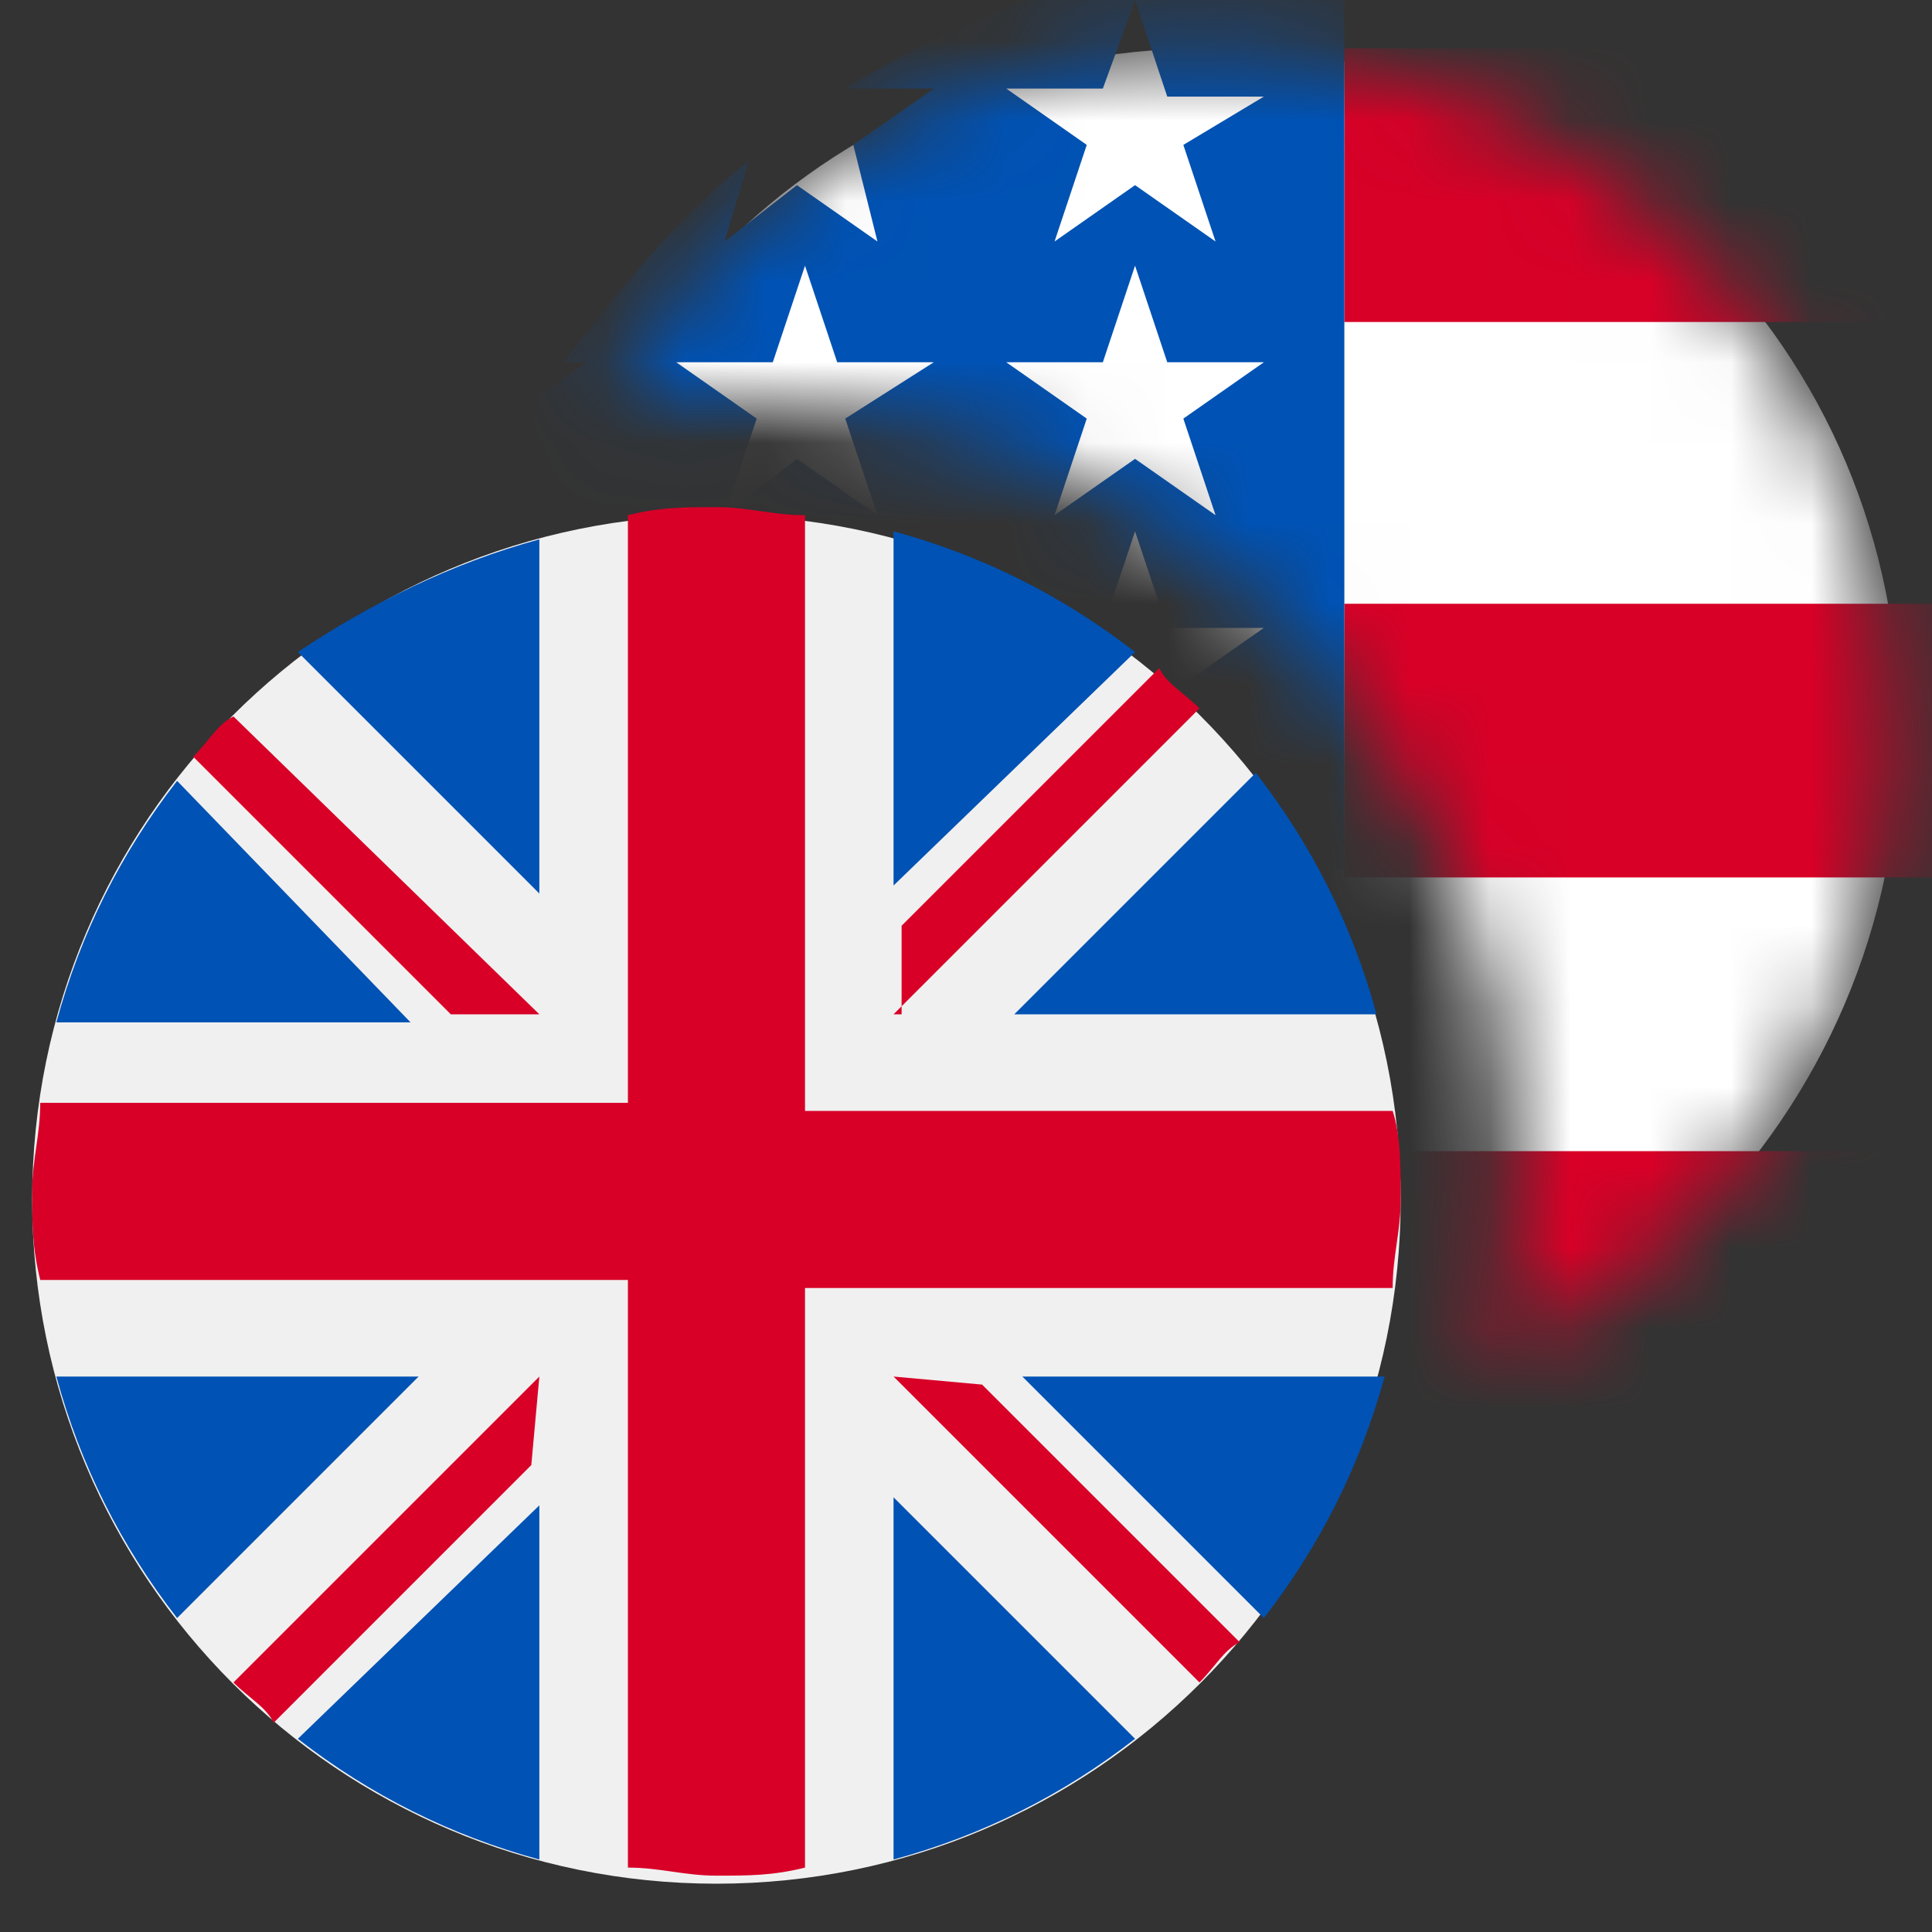<svg width="24" height="24" viewBox="0 0 24 24" fill="none" xmlns="http://www.w3.org/2000/svg">
<rect x="0" y="0" width="24" height="24" fill="#333333" stroke="none"/>
<g clip-path="url(#clip0_7252_158379)">
<mask id="mask0_7252_158379" style="mask-type:luminance" maskUnits="userSpaceOnUse" x="7" y="0" width="17" height="17">
<path d="M15 0.6C11.7 0.6 8.9 2.4 7.5 5.1C8.1 5 8.6 5 9.2 5C14.5 5 18.8 9.3 18.8 14.6C18.8 15.4 18.7 16.1 18.5 16.9C21.4 15.6 23.5 12.6 23.5 9.2C23.6 4.4 19.7 0.6 15 0.6Z" fill="white"/>
</mask>
<g mask="url(#mask0_7252_158379)">
<path d="M15 17.7C19.7 17.7 23.6 13.9 23.6 9.1C23.6 4.3 19.8 0.6 15 0.6C10.2 0.6 6.5 4.4 6.5 9.2C6.5 14 10.3 17.7 15 17.7Z" fill="white"/>
<path d="M16.7 10.9H35C35 9.7 34.8 8.6 34.4 7.5H16.7V10.9Z" fill="#D80027"/>
<path d="M16.7 4H26.5C25.8 2.7 25 1.6 24 0.6H16.7V4Z" fill="#D80027"/>
<path d="M2 17.7H28C28.7 16.6 29.3 15.5 29.7 14.3H0.3C0.7 15.5 1.3 16.7 2 17.7Z" fill="#D80027"/>
<path d="M10.5 1.1H11.6L10.6 1.8L10.9 3L9.9 2.3L9 3L9.3 2C8.4 2.7 7.7 3.6 7 4.5H7.3L6.7 4.9C6.7 5.1 6.6 5.3 6.5 5.4L6.8 6.3L6.2 5.9C6.1 6.2 5.9 6.5 5.8 6.8L6.1 7.8H7.3L6.3 8.5L6.7 9.7L5.8 9L5.2 9.4C5.1 9.9 5.1 10.4 5.1 10.8H16.7C16.7 4.4 16.7 3.7 16.7 -0.8C14.4 -0.7 12.3 -2.98023e-06 10.5 1.1ZM10.9 9.7L9.9 9L9 9.7L9.4 8.5L8.4 7.8H9.6L10 6.6L10.4 7.8H11.6L10.6 8.5L10.9 9.7ZM10.5 5.2L10.9 6.4L9.9 5.7L9 6.4L9.4 5.2L8.4 4.5H9.6L10 3.3L10.4 4.5H11.6L10.5 5.2ZM15.1 9.7L14.1 9L13.1 9.7L13.5 8.5L12.5 7.8H13.7L14.1 6.6L14.5 7.8H15.7L14.7 8.5L15.1 9.7ZM14.7 5.2L15.1 6.4L14.1 5.7L13.1 6.4L13.5 5.2L12.5 4.5H13.7L14.1 3.3L14.5 4.5H15.7L14.7 5.2ZM14.7 1.8L15.1 3L14.1 2.3L13.1 3L13.5 1.8L12.5 1.1H13.7L14.1 -3.03984e-06L14.5 1.2H15.7L14.7 1.8Z" fill="#0052B4"/>
</g>
<path d="M8.9 23.4C13.594 23.4 17.4 19.594 17.4 14.9C17.4 10.206 13.594 6.4 8.9 6.4C4.205 6.4 0.4 10.206 0.4 14.9C0.4 19.594 4.205 23.4 8.9 23.4Z" fill="#F0F0F0"/>
<path d="M2.2 9.7C1.5 10.6 1 11.6 0.7 12.7H5.1L2.2 9.7Z" fill="#0052B4"/>
<path d="M17.1 12.6C16.8 11.5 16.3 10.5 15.6 9.6L12.6 12.6H17.1Z" fill="#0052B4"/>
<path d="M0.7 17.1C1 18.2 1.5 19.2 2.2 20.1L5.2 17.1H0.7Z" fill="#0052B4"/>
<path d="M14.1 8.1C13.2 7.4 12.2 6.9 11.1 6.6V11L14.1 8.1Z" fill="#0052B4"/>
<path d="M3.7 21.6C4.6 22.3 5.6 22.8 6.7 23.1V18.7L3.7 21.6Z" fill="#0052B4"/>
<path d="M6.7 6.7C5.6 7 4.6 7.5 3.7 8.1L6.7 11.1V6.7Z" fill="#0052B4"/>
<path d="M11.1 23.1C12.2 22.8 13.2 22.3 14.1 21.6L11.1 18.6V23.1Z" fill="#0052B4"/>
<path d="M12.7 17.1L15.7 20.1C16.4 19.2 16.9 18.2 17.2 17.1H12.7Z" fill="#0052B4"/>
<path d="M17.3 13.8H10V6.4C9.6 6.4 9.3 6.3 8.9 6.3C8.5 6.3 8.2 6.3 7.8 6.4V13.7H0.5C0.5 14.1 0.4 14.4 0.4 14.8C0.4 15.2 0.4 15.5 0.5 15.9H7.8V23.2C8.2 23.2 8.5 23.3 8.9 23.3C9.3 23.3 9.6 23.3 10 23.2V16H17.3C17.3 15.6 17.4 15.3 17.4 14.9C17.4 14.5 17.4 14.1 17.3 13.8Z" fill="#D80027"/>
<path d="M11.1 17.1L14.9 20.9C15.1 20.7 15.2 20.5 15.4 20.4L12.2 17.2L11.1 17.1Z" fill="#D80027"/>
<path d="M6.7 17.1L2.9 20.9C3.1 21.1 3.3 21.2 3.4 21.4L6.6 18.2L6.7 17.1Z" fill="#D80027"/>
<path d="M6.7 12.6L2.9 8.9C2.7 9 2.6 9.2 2.4 9.4L5.6 12.6H6.7Z" fill="#D80027"/>
<path d="M11.1 12.6L14.9 8.8C14.7 8.6 14.5 8.5 14.4 8.3L11.2 11.5V12.6H11.1Z" fill="#D80027"/>
</g>
<defs>
<clipPath id="clip0_7252_158379">
<rect width="24" height="24" fill="white"/>
</clipPath>
</defs>
</svg>
